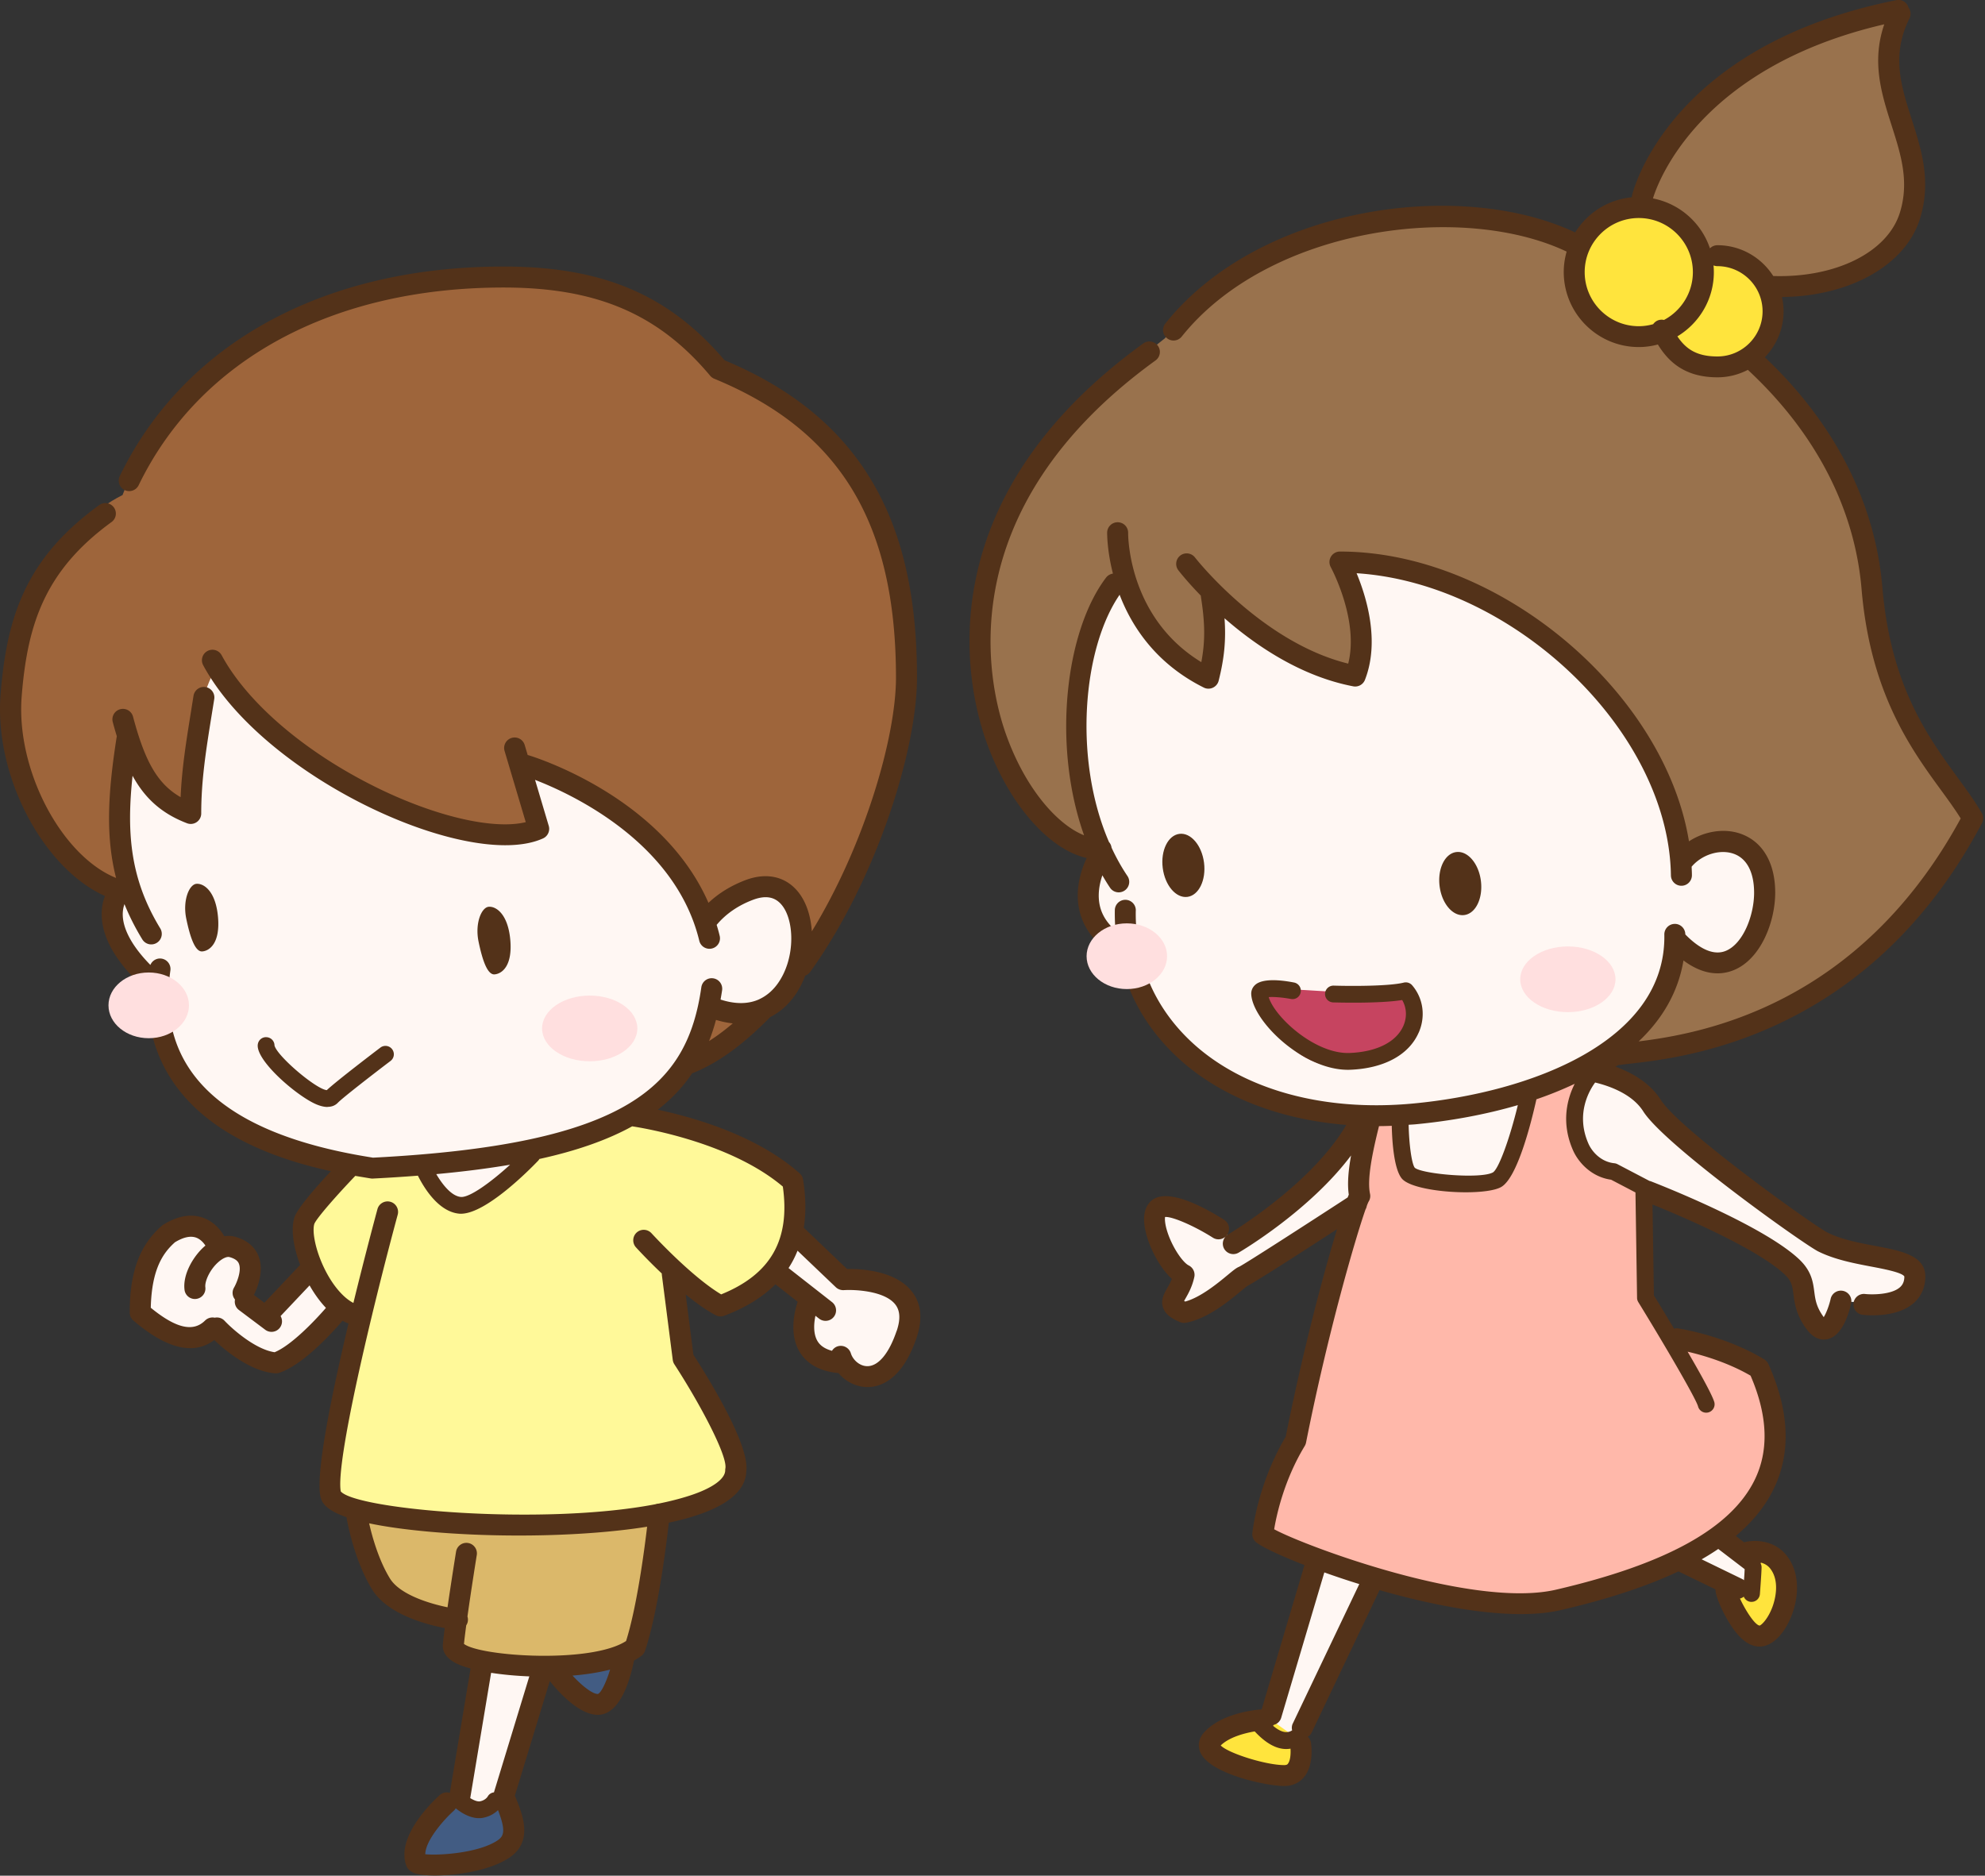 <svg xmlns="http://www.w3.org/2000/svg" viewBox="0 0 473 447" width="473" height="447">
<rect x="0" y="0" width="473" height="447" fill="#333333" stroke="none"/>
<defs>
<style>.cls-1{fill:#99724d}.cls-2{fill:#533219}.cls-5{fill:#9e653b}.cls-6{fill:#fff7f3}.cls-8{fill:#ffdfdf}.cls-9{fill:#425c83}.cls-11{fill:#ffe43d}</style>
</defs>
<g>
<g>
<g>
<path d="M163.48 253.82c-6.36 9.68-13.11 15.25-29.81 18.73-3.13 4.3-19.2 17.97-23.48 18.39s-11.54-6.26-11.35-12.52c-30.13-.78-61.43-8.16-61.43-46.96-7.18-1.91-16.04-14.09-7.83-18.78-15.98-13.46-24.34-42.86-5.48-61.83 16.94-17.03 192.13-73.57 167.87 72-.39 16.43-22.3 28.17-28.5 30.97ZM73.81 303.46l-9.39 9.39-6.26-4.3s3.13-14.09-4.7-11.35c-3.91-5.09-20.74-10.57-20.74 15.26 9 10.17 15.26 4.3 17.61 3.13 4.3 6.65 14.09 9.39 15.26 9.39s15.26-12.91 15.26-12.91l-7.04-8.61ZM115.68 393.85l-7.05 36 .78 6.65 8.22-1.96 1.18-5.48 9.78-31.3-12.91-3.91zM184.94 303.46l8.22 5.87s-6.65 14.09 8.61 16.04c9 9.78 22.7-15.65 10.17-18.78s-11.74-1.96-11.74-1.96l-11.35-11.74-3.91 10.57Z" class="cls-6"/>
<path d="M215.85 158.28c-4.7 45-15.26 54.39-25.04 70.83 4.03-23.48-10.57-22.7-22.7-10.96-4.65-15.2-22.49-26.43-43.96-36.55-.65 4.46 3.66 10.72 4.44 15.42-35.61 5.48-65.35-23.48-77.48-37.17-3.52 6.26-5.87 18.39-6.26 32.48-4.7.78-9.39-3.54-14.87-13.7-3.12 8.74 1.74 43.23 0 32.48-46.17-19.17-27.78-79.83-.78-93.13 9.78-26.22 38.93-53.5 92.74-52.83 19.19.24 37.96 8.61 48.91 23.48 27.78 7.43 45 35.39 45 69.65ZM179.85 241.24l-11.35-.39-5.02 12.97s14.02-7.1 16.37-12.58Z" class="cls-5"/>
<path d="M108.63 429.06s-11.35 7.83-9 11.74c3.52 5.86 20.74 2.74 21.91-2.74s.78-3.13-.39-9.78c-7.04 5.48-12.52.78-12.52.78ZM132.5 398.93s5.87 7.43 10.57 7.43 5.48-12.52 5.48-12.52l-16.04 5.09Z" class="cls-9"/>
<path d="m85.15 278.8-12.91 13.3s2.74 14.09 13.3 21.52c-1.17 10.96-9.78 34.04-7.43 41.48 16.83 15.26 94.7 7.83 97.43-2.74.94-3.63-3.52-16.83-12.13-28.17-1.75-6.37-2.13-15.64-3.52-22.3 4.56 3.95 6.65 6.26 11.35 8.22 17.58-6.25 21.13-21.13 16.43-28.96-9.2-9.51-35.61-15.26-35.61-15.26l-24.65 9.39s-13.3 11.74-17.61 11.35-10.57-9-10.57-9l-14.09 1.17Z" style="fill:#fff999"/>
<path d="M150.89 393.06s-8.31 5.34-20.98 4.82-20.89-4.82-20.89-4.82l.78-7.04c-14.69-.64-22.15-9.53-23.48-25.43 0 0 23.09 2.74 33.26 2.35s39.52-2.74 39.52-2.74l-8.22 32.87Z" style="fill:#dbb86a"/>
</g>
<g>
<path d="M431.5 214.72c0 24.95-39.13 36.52-58.43 41.74-8.04 7.32-1.99 28.25-10.43 32.35-8.94 4.34-12.25 1.57-21.39 1.57-8.09 0-13.57-13.57-13.57-24-25.56-1.79-50.87-9-59.48-42.26-7.3-.52-10.43-12-7.3-21.91-25.04-34.96-3.48-94.43 40.17-94.43s130.43-3.13 130.43 106.96Z" class="cls-6"/>
<path d="M325.07 270.02s-18.78 19.3-30.26 26.09c-8.35-6.26-16.7-12-19.3-8.87s1.04 10.96 5.22 16.17c-2.61 8.35 1.57 12 10.43 4.7s32.87-21.39 32.87-21.39l1.04-16.7ZM375.15 255.93s7.83-4.17 18.78 7.83 43.3 34.43 43.3 34.43 18.26 1.57 18.26 4.17 7.83 8.87-16.17 7.83c-5.74 15.65-9.91 1.04-9.91-3.65s-34.43-24-34.43-24l-13.57-2.09-9.39-11.48 3.13-13.04ZM314.63 370.72l-12.52 38.61-2.09 6.78 9.39-1.57 23.48-47.48-18.26 3.66zM402.81 358.72l16.17 14.61-.52 7.3-23.48-12.52 7.83-9.39z" class="cls-6"/>
<path d="M301.07 236.11c2.09-1.57 28.7 2.09 33.91 0s4.7 14.61-12 17.74-24-16.17-21.91-17.74Z" style="fill:#c64460"/>
<path d="M470.11 193.85c-31.3 48-42.26 46.96-86.61 57.91-5.49 0 14.09-6.78 15.13-26.61 19.3 10.43 19.2-5.32 21.39-9.39-.19-25.03-16.27-14.48-18.78-9.39-3.38-16.34-23.48-66.78-79.83-72.52 4.7 10.43 3.46 21.41 1.57 27.65-16.97-2.18-31.83-17.74-31.83-17.74s-.23 20.87-3.65 15.65c-14.61-5.22-15.65-12-19.83-19.83-16.17 9.91-13.04 43.3-4.17 63.65-24-11.48-29.22-31.74-29.22-53.22 0-31.35 23.5-53.99 43.3-69.39 16.17-20.87 43.68-28.7 71.48-28.7 31.11 0 64.09 25.35 87.75 57.46 19.96 27.07-4.27 39.07 33.29 84.46Z" class="cls-1"/>
<path d="M389.76 50.89s8.87-39.65 62.61-48c-10.43 26.09 28.17 55.3-29.74 65.74-55.74 10.04-32.87-17.74-32.87-17.74Z" class="cls-1"/>
<path d="M410.11 378.02s6.26 13.57 9.91 12 12-20.35-1.04-19.3l-2.61 9.39-6.26-2.09ZM302.11 409.33s-16.17 4.17-14.61 6.78 21.39 10.43 21.39 7.83.52-9.39.52-9.39l-7.3-5.22Z" class="cls-11"/>
<path d="M324.02 265.85v18.78l-15.65 58.43s-9.91 15.13-6.78 21.39 56.87 18.78 56.87 18.78 84-7.3 61.57-56.87c-8.87-6.78-20.87-7.3-20.87-7.3l-6.26-9.91-1.04-26.61s-15.65-3.65-16.7-13.04 4.17-15.65 4.17-15.65l-14.09 5.74s-4.17 18.26-9.39 22.96c-4.17.52-15.65-.52-20.35-1.57-2.09-4.7-1.57-15.13-1.57-15.13h-9.91Z" style="fill:#ffb8aa"/>
<circle cx="391.33" cy="64.46" r="15.13" class="cls-11"/>
<circle cx="409.59" cy="73.33" r="13.57" class="cls-11"/>
</g>
</g>
<path d="M46.8 210.63c-1.72.15-3.32 3.96-2.41 8.33.91 4.37 2.1 7.93 3.82 7.78 1.72-.15 4.28-1.95 3.74-8.18s-3.42-8.08-5.15-7.93ZM117.86 232.21c1.72-.15 4.28-1.95 3.74-8.18-.55-6.24-3.42-8.08-5.15-7.93s-3.32 3.96-2.41 8.33 2.1 7.93 3.82 7.78ZM78.06 263.78c1.19 0 1.96-.47 2.45-.98 1.11-1.16 8.29-6.73 12.55-9.96.88-.67 1.05-1.92.38-2.8a1.995 1.995 0 0 0-2.8-.38c-1.11.84-10.5 7.99-12.77 10.14-2.56-.23-11.82-8.09-12.46-10.64 0-1.05-.83-1.93-1.9-1.98-1.12-.08-2.04.79-2.1 1.9-.2 3.94 9.4 12.13 13.89 14.07 1.1.47 2.01.66 2.75.66Z" class="cls-2"/>
<path d="m201.86 302.44-10.33-9.86c.55-3.48.5-7.31-.17-11.48-.09-.57-.38-1.09-.81-1.47-10.23-9.1-25.4-13.38-33.81-15.17 3.3-2.55 6.02-5.45 8.22-8.72.12-.03.23-.06.35-.1 5.95-2.44 11.75-6.66 18.24-13.27 2.17-1.09 4.09-2.73 5.68-4.9 1.1-1.49 1.97-3.18 2.65-4.96.45-.17.86-.45 1.17-.87 15.94-22.23 25.46-53.12 25.46-70.14 0-18.19-3.08-32.75-9.43-44.5-7.46-13.82-19.38-24.01-36.42-31.14-13.32-15.65-29.11-22.34-52.65-22.34-42.74 0-76.08 18.2-91.47 49.93-.6 1.24-.08 2.74 1.16 3.34 1.24.6 2.74.08 3.34-1.16 14.52-29.94 46.21-47.11 86.97-47.11 22.14 0 36.86 6.29 49.21 21.02.26.31.59.55.96.71 29.96 12.34 43.32 34.31 43.32 71.25 0 14.25-7.55 40.04-20.05 60.45-.24-3.49-1.24-6.75-3.06-9.14-2.99-3.92-7.67-5.02-12.85-3.03-3.38 1.3-6.31 3.1-8.72 5.38-11.09-25.35-41.47-34.75-42.88-35.18-.07-.02-.13-.02-.2-.04l-.73-2.45a2.5 2.5 0 0 0-4.79 1.43l5.06 17.01c-7.58 1.85-21.34-1.28-35.47-8.22-17.01-8.36-30.84-20.16-36.99-31.55a2.494 2.494 0 0 0-3.39-1.01 2.503 2.503 0 0 0-1.01 3.39c12.55 23.24 50.48 42.89 71.98 42.89 3.49 0 6.55-.52 8.99-1.62a2.504 2.504 0 0 0 1.37-2.99l-3.26-10.96c8.64 3.33 33.44 14.8 39.13 38.34a2.496 2.496 0 0 0 3.02 1.84 2.493 2.493 0 0 0 1.84-3.02c-.21-.89-.46-1.76-.72-2.61 2.17-2.59 5.05-4.59 8.58-5.94 3.14-1.2 5.45-.75 7.09 1.4 2.95 3.86 3.05 12.86-1.22 18.67-.95 1.3-2.27 2.59-4.03 3.46-.09.04-.18.09-.27.14-2.28 1.04-5.3 1.34-9.22.07.13-.74.26-1.47.37-2.23.19-1.37-.75-2.63-2.12-2.83-1.37-.2-2.63.75-2.83 2.12-3.33 23.34-17.22 37.48-78.24 40.62-.37-.06-.8-.13-1.28-.21-34.59-5.69-50.4-20.63-47-44.4.19-1.37-.75-2.63-2.12-2.83-1.15-.17-2.22.49-2.65 1.51-5.11-5.21-6.44-9.13-6.57-11.63-.06-1.2.14-2.14.4-2.86 1.12 2.78 2.52 5.57 4.25 8.4a2.5 2.5 0 0 0 3.44.83c1.18-.72 1.55-2.26.84-3.44-6.98-11.47-8.13-22.26-6.6-36.38 2.84 5.19 6.74 8.93 12.96 11.31.29.11.59.17.9.17.5 0 .99-.15 1.42-.44.68-.47 1.08-1.24 1.08-2.06 0-8 1.16-15.2 2.5-23.54.2-1.22.4-2.46.6-3.72.22-1.36-.72-2.64-2.08-2.86-1.36-.22-2.64.72-2.86 2.08-.2 1.26-.4 2.49-.59 3.71-1.16 7.21-2.19 13.59-2.48 20.45-5.49-3.16-8.48-8.43-11.34-19.19a2.494 2.494 0 0 0-3.06-1.77 2.494 2.494 0 0 0-1.77 3.06c.31 1.16.63 2.28.96 3.36-2.09 13.28-2.73 23.78-.17 33.79-12.93-5.21-23.91-25.67-22.49-43.34 1.36-16.98 5.42-29.85 21.41-41.48 1.12-.81 1.36-2.38.55-3.49a2.497 2.497 0 0 0-3.49-.55c-17.59 12.74-22.03 26.7-23.5 45.1-1.57 19.59 10.26 41.53 24.87 48.06-.48 1.24-.84 2.84-.77 4.77.19 5.65 3.87 11.67 10.93 17.9-.35 14.47 6.39 26.18 19.74 34.07 8.06 4.76 17.1 7.35 23.94 8.84-3.52 3.77-8.04 8.91-8.7 11.05-.92 3-.12 7.33 1.37 11.28l-8.53 9.03-2.49-1.87c.85-1.72 2.52-5.81 1.06-9.36-.63-1.54-2.12-3.58-5.59-4.51-.81-.22-1.66-.25-2.52-.12-.78-1.35-2.42-3.54-5.27-4.47-2.83-.93-5.97-.33-9.31 1.75-.11.07-.22.15-.32.24-5.28 4.62-7.64 11-7.64 20.67 0 .73.32 1.42.87 1.9 5.13 4.39 9.66 6.59 13.55 6.59 2.1 0 4.01-.65 5.73-1.93 2.51 2.38 8.52 7.47 14.51 7.93h.19c.27 0 .54-.04.79-.13 5.54-1.85 12.28-9.16 15.07-12.4.46.25.93.47 1.42.66-3.96 16.71-7.89 35.75-6.68 41.21.23 1.01.67 3.02 6.23 4.95v.14c.07.4 1.7 9.96 6.08 17.07 3.6 5.85 12.64 8.3 17.3 9.21-.19 1.51-.35 2.84-.44 3.87-.11 1.22.3 2.97 2.91 4.39.92.5 2.18.96 3.69 1.37l-4.94 29.64c-.81-.25-1.72-.09-2.39.51-1.09.97-10.58 9.68-7.99 16.81.22.61.77 1.43 2.11 1.87.96.31 2.66.49 4.74.49 5.32 0 13.16-1.17 17.76-4.27 5.58-3.77 3.31-9.95 1.26-14.74l8.33-27.31c1.8 2.26 6.83 8.04 11.45 8.04 5.39 0 7.76-8.61 8.61-12.93.66-.36 1.26-.74 1.8-1.16.39-.3.68-.71.84-1.18 3.1-9.3 5.05-25.12 5.66-30.52 12.12-2.59 18.32-6.72 18.47-12.33.8-6.23-9.04-22.16-12.61-27.69l-1.84-14.37c2.37 1.94 4.84 3.72 7.13 4.94.37.2.77.29 1.18.29.3 0 .59-.05.88-.16 5.06-1.9 9.11-4.41 12.19-7.49l5.31 4.16c-.57 1.67-2.27 7.54.53 12.05 1.78 2.87 4.88 4.53 9.19 4.95 1.69 2 4.17 3.29 6.77 3.33h.14c2.95 0 8.26-1.58 11.7-11.76 1.49-4.41 1.13-8.1-1.08-10.96-3.92-5.09-12.31-5.48-15.46-5.42Zm-27.25-58.55c-1.93 1.64-3.81 3.04-5.65 4.21.63-1.61 1.18-3.29 1.65-5.04 1.36.41 2.7.69 4 .83Zm-53.06 33.68c-4.7 4.29-9.72 7.89-11.76 7.68-2.25-.22-4.42-3.04-5.83-5.44 6.39-.59 12.24-1.33 17.59-2.24Zm-56.1 44.69c-4.65-.67-10.16-5.6-11.94-7.5-.62-.66-1.51-.9-2.34-.73-.8-.17-1.67.05-2.3.67-2.83 2.82-6.95 1.86-12.94-3.04.21-9.3 2.99-13.14 5.76-15.61 1.94-1.18 3.59-1.56 4.91-1.15 1.14.36 1.92 1.28 2.35 1.95-.05.04-.1.08-.16.12-2.74 2.39-5.28 6.74-4.82 10.41a2.486 2.486 0 0 0 2.79 2.17 2.5 2.5 0 0 0 2.17-2.79c-.17-1.4 1.07-4.22 3.14-6.02.99-.87 2.01-1.32 2.6-1.16 1.8.48 2.14 1.3 2.25 1.56.73 1.77-.62 4.8-1.15 5.71-.55.93-.42 2.07.23 2.85-.19.92.14 1.9.94 2.5l6.26 4.7c.45.34.98.5 1.5.5.76 0 1.51-.34 2-1 .62-.83.65-1.92.16-2.76l6.91-7.31c.9 1.59 2.21 3.58 3.9 5.36-2.91 3.35-8.34 8.97-12.24 10.57Zm60.68 77.25-8.43 27.64c-.61.07-1.18.42-1.5 1.01-.02.04-.54.87-1.8 1.12-.63.13-1.55-.27-2.35-.76l4.98-29.86c2.75.43 5.86.72 9.1.85Zm-7.51 39.05c-4.56 3.08-14.05 3.67-17.28 3.33.03-3.25 4.4-8.22 6.78-10.35.2-.18.35-.38.48-.6.88.73 3.09 2.36 5.56 2.36.35 0 .7-.03 1.05-.11 1.63-.34 2.75-1.11 3.46-1.81 1.85 4.78 1.45 6.16-.05 7.17Zm23.83-34.86c-1.32 0-3.82-2-6.02-4.38 3.18-.26 6.23-.73 8.94-1.42-.91 3.02-2.13 5.54-2.92 5.81Zm6.74-12.62c-8.38 5.45-34.73 3.68-38.63.69.12-1.19.31-2.73.54-4.43.2-.31.35-.66.39-1.06.04-.37 0-.72-.1-1.06.93-6.63 2.2-14.52 2.22-14.63.22-1.36-.71-2.65-2.07-2.87-1.36-.23-2.65.71-2.87 2.07-.07.43-1.13 7.05-2.03 13.25-4.46-.91-11.38-3.06-13.72-6.86-2.71-4.41-4.27-10.11-4.96-13.15 3.64.77 8.44 1.48 14.8 2.04 6.66.58 13.79.87 20.84.87 8.33 0 16.56-.4 23.84-1.2 2.39-.26 4.64-.56 6.76-.9-.72 6.07-2.47 19.14-5.01 27.23Zm22.67-82.6c-7.24-4.32-16.51-14.47-16.61-14.57a2.499 2.499 0 1 0-3.7 3.36c.21.23 2.71 2.97 6.15 6.23v.24l2.61 20.35c.05.37.18.73.38 1.04 6.26 9.64 12.69 21.86 12.16 24.8-.03.15-.04.3-.04.45 0 2.09-3.09 4.3-8.47 6.05-2.25.73-4.73 1.36-7.4 1.9-.26.01-.51.06-.75.15-26.91 5.18-71.34 1.28-74.99-3.06-1.26-6.88 7.39-43.09 13.57-65.95.36-1.33-.43-2.71-1.76-3.07-1.34-.36-2.71.43-3.07 1.76-.62 2.29-3.06 11.41-5.73 22.35-2.21-1.13-4.55-3.74-6.42-7.24-2.56-4.8-3.48-9.69-2.89-11.6.54-1.37 5.37-6.86 9.76-11.44.77.13 1.48.25 2.1.35.58.1 1.09.18 1.51.25.14.03.29.04.43.04h.13c3.74-.19 7.31-.42 10.75-.69 1.44 2.88 4.88 8.56 9.79 9.05.15.02.31.02.47.02 5.98 0 16.33-10.48 18.39-12.63.12-.13.22-.27.3-.42 8.88-1.95 16.18-4.51 22.11-7.78 3.93.61 23.77 4.1 35.9 14.36 1.79 12.71-2.9 20.91-14.69 25.69Zm41.78 8.74c-1.8 5.32-4.33 8.36-6.96 8.36h-.06c-1.86-.03-3.42-1.58-3.87-3.06a2.509 2.509 0 0 0-3.11-1.68c-.61.18-1.08.58-1.39 1.08-1.6-.44-2.75-1.18-3.41-2.25-1.09-1.75-.92-4.26-.53-6.1l.87.68c.46.36 1 .53 1.54.53a2.499 2.499 0 0 0 1.54-4.47l-10.36-8.11c.85-1.3 1.56-2.68 2.14-4.14l9.13 8.71c.5.48 1.2.72 1.89.69 2.56-.17 9.76.14 12.3 3.44 1.14 1.48 1.24 3.55.3 6.31ZM385.54 253.85c.63-.1 1.73-.23 2.72-.34 6.8-.77 20.94-2.37 36.91-10.16 19.78-9.65 35.62-25.52 47.1-47.16.4-.76.39-1.67-.04-2.42-1.56-2.72-3.56-5.46-5.68-8.37-7.14-9.79-16.02-21.97-18-45.38-1.71-20.26-11.4-39.19-28.01-54.88 2.75-2.84 4.46-6.7 4.46-10.96 0-1.17-.14-2.3-.38-3.4 16.16-.16 29.44-7.57 32.88-18.64 2.77-8.93.35-16.49-1.99-23.8-2.51-7.83-4.87-15.22-.51-23.96.44-.87.3-1.88-.24-2.61a2.496 2.496 0 0 0-2.87-1.74c-53.77 10.75-62.63 45.02-62.98 46.47-.04.17-.06.35-.07.52-5.7.53-10.62 3.75-13.5 8.37-27.29-12.87-75.14-6.44-97.65 21.7-.86 1.08-.69 2.65.39 3.51.46.37 1.01.55 1.56.55.73 0 1.46-.32 1.95-.94 20.79-25.99 66.62-32.15 91.72-20.25-.44 1.55-.69 3.18-.69 4.86 0 9.87 8.03 17.89 17.89 17.89 1.57 0 3.08-.22 4.54-.61 2.55 4.16 6.46 7.82 14.2 7.82 2.61 0 5.07-.65 7.24-1.78 16.09 14.94 25.47 33 27.1 52.27 2.1 24.8 11.83 38.15 18.94 47.9 1.79 2.45 3.37 4.63 4.68 6.74-24.19 44.46-61.23 51.22-76.73 53.13 5.57-5.27 9.4-11.66 10.67-19.29 3.08 2.3 5.83 3.07 8.13 3.07 1.46 0 2.74-.31 3.82-.75 6.44-2.59 9.91-11.46 9.91-18.49s-2.95-12.09-8.08-13.97c-3.98-1.46-8.73-.69-12.47 1.75-5.76-35.42-45.04-69.06-83.17-69.06-.88 0-1.7.47-2.15 1.23-.45.76-.46 1.7-.04 2.48.07.13 6.81 12.59 4.16 23-20.67-5.09-36.35-25.09-36.51-25.3a2.509 2.509 0 0 0-3.51-.45 2.509 2.509 0 0 0-.45 3.51c.23.3 2.13 2.73 5.36 6.05 0 .08 0 .16.01.25.99 6.24 1.05 10.57.1 15.59-17.36-10.58-17.44-29.94-17.44-30.82a2.493 2.493 0 0 0-2.47-2.52h-.03c-1.37 0-2.48 1.1-2.5 2.47 0 .4 0 4.39 1.38 9.77-.63.09-1.24.42-1.65.97-9.7 12.79-12.86 39.93-5.23 61.39-6.32-2.5-14.04-11.1-18.67-24.26-4.15-11.79-13.83-53.04 35.7-88.9 1.12-.81 1.37-2.37.56-3.49a2.498 2.498 0 0 0-3.49-.56c-52.34 37.89-41.93 81.99-37.49 94.61 5.26 14.94 14.92 25.98 24.02 28.02-1.33 2.82-2.94 7.64-1.68 12.74 1.15 4.64 4.36 8.41 9.56 11.21 2.04 9.01 6.71 17.05 13.83 23.64 9.93 9.19 24.06 14.74 40.14 16.01-8.4 14.38-27.96 25.99-28.17 26.11-.14.08-.27.18-.39.28.09-.1.17-.2.24-.31.74-1.17.39-2.71-.77-3.45-5.02-3.18-13.97-7.97-17.58-4.35-1.33 1.33-1.79 3.38-1.35 6.09.66 4.08 3.38 9.56 6.47 12.32-.33.82-.72 1.52-1.09 2.16-.76 1.35-1.63 2.87-1.03 4.67.6 1.8 2.38 2.76 4.03 3.47a2.563 2.563 0 0 0 1.44.16c5.17-.97 10.15-5.1 13.12-7.56.58-.48 1.3-1.08 1.55-1.24.81-.4 4.12-2.32 21.33-13.49-3.26 10.65-8.18 29.11-12.23 49.45-6.66 11.18-7.9 22.48-7.95 22.96-.08.75.19 1.49.72 2.03 1.02 1.02 5.42 3.16 11.7 5.6l-10.2 34.39c-2.2.17-9.68 1.05-13.71 5.48-1.29 1.41-1.61 3.17-.88 4.81 2.28 5.15 15.86 7.98 19.95 7.98 1.91 0 3.53-.71 4.68-2.06 2.47-2.89 1.79-7.72 1.71-8.27-.09-.56-.37-1.04-.75-1.41.39-.24.71-.59.93-1.04l16.04-33.65c.04-.09.06-.18.09-.26 11.08 3.17 23.44 5.71 33.67 5.71 3.47 0 6.7-.29 9.55-.95 11.12-2.58 20.44-5.64 28.04-9.22l8.83 4.29s-.01.1-.01.15c0 1.85 3.04 8.66 6.29 11.61 1.37 1.24 2.77 1.86 4.19 1.86.16 0 .32 0 .48-.02 2.64-.26 5.23-2.8 6.94-6.79 1.83-4.26 2.55-10.4-.91-14.84-2.95-3.79-7.68-3.82-10.01-3.24-.05.01-.1.04-.15.06l-1.99-1.53c3.98-3.35 6.96-7.02 8.94-11.03 4.27-8.62 3.88-18.69-1.17-29.93-.21-.46-.55-.85-.98-1.11-9.33-5.68-20.05-7.31-20.5-7.38a2.39 2.39 0 0 0-1 .06c-2.04-3.41-3.86-6.4-4.81-7.94l-.33-21.66c6.32 2.56 24.73 10.34 31.45 16.63 1.72 1.61 1.88 2.81 2.14 4.79.28 2.14.63 4.81 3.01 8.14 1.48 2.07 3.01 2.63 4.22 2.63.29 0 .57-.03.82-.08 3.59-.73 5.18-6.21 5.69-8.54.3-1.35-.55-2.68-1.9-2.98-1.35-.3-2.68.55-2.98 1.89-.37 1.65-1.08 3.48-1.65 4.36-.04-.05-.09-.11-.13-.18-1.65-2.32-1.88-4.05-2.12-5.88-.31-2.33-.65-4.96-3.68-7.79-8.84-8.27-34.17-18.09-35.24-18.51-.11-.04-.22-.07-.34-.09l-7.64-4c-.23-.12-.47-.19-.73-.22-3.19-.32-5.33-2.72-6.19-4.68-3.16-7.18.34-12.86 1.6-14.56 3.45.83 8.85 2.75 11.46 6.87 5.09 8.05 38.14 31.6 41.69 33.38 3.93 1.96 8.57 2.84 12.66 3.62 2.76.52 7.37 1.39 7.87 2.36 0 1.11-.33 1.92-1.03 2.55-2.07 1.85-6.82 1.79-8.31 1.62a2.49 2.49 0 0 0-2.77 2.19c-.16 1.37.82 2.61 2.19 2.77.25.03 1.14.12 2.36.12 2.69 0 7.01-.44 9.85-2.97 1.77-1.58 2.71-3.75 2.71-6.29 0-5.02-5.8-6.12-11.94-7.28-3.77-.71-8.05-1.52-11.36-3.18-3.34-1.67-35.27-24.57-39.7-31.58-2.63-4.16-7.03-6.58-10.87-7.97.06-.02.12-.03.18-.06.16-.08.3-.17.44-.28ZM449 5.79c-3.09 8.96-.64 16.64 1.74 24.09 2.2 6.88 4.28 13.37 1.98 20.79-2.93 9.44-15.26 15.57-30.18 15.11-2.8-4.4-7.71-7.34-13.3-7.34-.7 0-1.33.29-1.78.75-2.03-6.06-7.21-10.67-13.58-11.9 1.11-3.69 10.87-31.23 55.13-41.5Zm-71.39 59.06c0-7.11 5.78-12.89 12.89-12.89s12.89 5.78 12.89 12.89c0 4.94-2.79 9.23-6.88 11.4-.54-.12-1.12-.07-1.65.19-.39.2-.7.49-.93.82-1.09.3-2.24.48-3.43.48-7.11 0-12.89-5.78-12.89-12.89Zm22.09 15.31c5.2-3.13 8.69-8.82 8.69-15.31 0-.54-.03-1.07-.08-1.6.29.12.6.18.93.18 5.93 0 10.76 4.83 10.76 10.76s-4.83 10.76-10.76 10.76c-4.88 0-7.49-1.73-9.54-4.79ZM270.65 216.98a2.501 2.501 0 0 0-2.46-2.54h-.04a2.5 2.5 0 0 0-2.5 2.46c-.03 1.63.03 3.25.15 4.83-1.9-1.65-3.14-3.54-3.67-5.66-.67-2.69-.16-5.38.55-7.47.58 1.01 1.18 2 1.83 2.96.48.72 1.27 1.1 2.07 1.1.48 0 .97-.14 1.4-.43 1.14-.77 1.45-2.33.67-3.47-1.43-2.12-2.68-4.38-3.78-6.75-.07-.52-.28-.97-.61-1.34-8.53-19.73-6.28-46.09 2.53-58.93 2.91 7.6 8.67 16.43 20.06 22.12.35.18.73.26 1.12.26.36 0 .71-.08 1.04-.23.69-.32 1.2-.93 1.38-1.66 1.34-5.31 1.78-9.67 1.4-14.89 7.45 6.51 18.18 13.83 30.66 16.22 1.19.23 2.36-.42 2.8-1.54 3.62-9.24.32-19.85-1.99-25.41 37.27 2.38 74.4 37.51 74.9 72.02a2.5 2.5 0 0 0 2.5 2.46h.04a2.501 2.501 0 0 0 2.46-2.54c0-.67-.04-1.33-.07-2 2.49-2.94 6.83-4.26 10.09-3.06 3.1 1.13 4.8 4.43 4.8 9.27 0 5.35-2.59 12.17-6.78 13.86-3.41 1.37-7.08-1.34-9.61-3.93v-.06c-.03-1.38-1.18-2.49-2.55-2.45a2.501 2.501 0 0 0-2.45 2.55c.47 25.5-31.93 37.62-59.82 40.25-21.35 2.02-40.57-3.29-52.73-14.55-8.97-8.31-13.61-19.18-13.4-31.44Zm91.03 46.39c-1.96 8.08-4.56 15.18-5.93 16.03-2.92 1.62-16.83.41-18.62-1.1-.72-.87-1.37-5.47-1.47-10.25.54-.04 1.07-.06 1.61-.11 8.22-.78 16.58-2.28 24.43-4.58Zm-66.39 38.51c-.71.28-1.38.84-2.75 1.97-2.28 1.89-6.4 5.31-10.12 6.33-.1-.05-.19-.1-.26-.14.11-.2.23-.42.34-.61.68-1.19 1.6-2.82 2.09-5.1.24-1.11-.31-2.25-1.33-2.76-1.43-.71-3.91-4.3-5.1-8.03-.64-2.01-.6-3.14-.54-3.51 1.62-.18 6.89 2.07 11.4 4.93.99.63 2.25.47 3.06-.31-.75.79-.93 2-.36 2.98.47.79 1.3 1.24 2.16 1.24.43 0 .86-.11 1.26-.34.8-.47 16.94-10.03 26.8-23.17-.66 3.72-.91 6.81-.54 9.34-.08.19-.17.42-.26.66-9.46 6.16-24.18 15.66-25.87 16.53Zm11.6 118.46c-.09.11-.26.31-.88.31-4.39 0-13.32-2.82-15.13-4.68 1.97-1.93 5.51-2.91 8.1-3.35 2.6 2.79 5.1 4.2 7.5 4.2.35 0 .69-.03 1.03-.09.08 1.17-.02 2.88-.63 3.6Zm1.17-9.62c-.26.54-.29 1.12-.16 1.65-.76.48-2.12.97-4.55-1.09.05-.07.1-.13.14-.2.83-.21 1.54-.83 1.8-1.71l10.28-34.64c2.59.93 5.39 1.87 8.33 2.78l-15.83 33.2Zm113.76-36.91c2.43 3.12 1.05 7.7.57 9.03-1.08 2.99-2.68 4.46-3.1 4.56-1.19-.17-3.43-3.76-4.68-6.44.33-.08.64-.24.91-.45.28.68.91 1.18 1.69 1.24h.16c1.04 0 1.91-.8 1.99-1.85.04-.53.4-5.2.4-6.41 0-.32-.08-.62-.22-.89.02-.07.04-.14.05-.2.79.2 1.61.61 2.24 1.42Zm-6.2.06.11.07c-.02.61-.08 1.6-.16 2.65-.15-.12-.3-.23-.48-.31l-9.61-4.67c1.39-.8 2.71-1.62 3.96-2.47l6.17 4.72Zm-31.74-92.74 5.83 3.05.38 25.12c0 .36.11.71.3 1.02 6.65 10.83 13.79 23.1 14.24 24.87a2.004 2.004 0 0 0 3.89-.96c-.39-1.56-3.25-6.73-6.38-12.1 3.5.81 9.52 2.53 15 5.71 4.11 9.51 4.42 17.9.93 24.94-5.68 11.47-21.15 19.99-47.27 26.06-19.79 4.6-60.07-10.49-67.18-14.39.54-3.29 2.33-11.69 7.27-19.83.15-.25.26-.52.32-.81 5.21-26.28 11.83-48.91 14.18-55.59.15-.26.25-.54.3-.83.18-.49.33-.84.43-1.02.36-.55.48-1.23.34-1.87-.74-3.5.56-9.77 2.14-16.13 1.01 0 2.02-.03 3.04-.07.08 3.61.5 10.29 2.4 12.57 1.77 2.12 9.05 3.27 15.23 3.27 3.64 0 6.9-.4 8.41-1.24 3.89-2.16 7.18-15.32 8.42-20.88v-.04c3.17-1.08 6.22-2.32 9.13-3.69-1.73 3.44-3.35 9.13-.4 15.84 1.26 2.87 4.38 6.36 9.05 7.01Z" class="cls-2"/>
<ellipse cx="281.98" cy="206.24" class="cls-2" rx="4.96" ry="7.57" transform="rotate(-7.2 281.921 206.195)"/>
<path d="M348.91 218.07c2.72-.34 4.49-3.98 3.97-8.13s-3.15-7.23-5.87-6.88c-2.72.34-4.49 3.98-3.97 8.13s3.15 7.23 5.87 6.88ZM338.07 246.07c1.68-3.85 1.08-8.17-1.57-11.26-.49-.57-1.27-.82-2-.64-3.63.91-13.26.83-16.67.72h-.06a2 2 0 0 0-.06 4c.48.01 10.91.33 16.41-.57 1.07 1.81 1.19 4.08.29 6.15-1.68 3.85-6.35 6.21-12.81 6.47-8.21.31-17.86-8.54-19.28-13.31 1.16-.1 3.34.07 5.28.44 1.09.22 2.13-.5 2.34-1.58a2 2 0 0 0-1.58-2.34c-2.64-.52-7.36-1.13-9.24.54-.69.61-1.03 1.44-.96 2.35.46 6.45 12.34 17.91 23.01 17.91.2 0 .39 0 .58-.01 8.05-.32 14-3.55 16.31-8.87Z" class="cls-2"/>
<ellipse cx="35.44" cy="239.59" class="cls-8" rx="9.59" ry="7.83"/>
<ellipse cx="140.52" cy="245.09" class="cls-8" rx="11.35" ry="7.83"/>
<ellipse cx="268.51" cy="227.88" class="cls-8" rx="9.59" ry="7.83"/>
<ellipse cx="373.6" cy="233.38" class="cls-8" rx="11.35" ry="7.83"/>
</g>
</svg>
